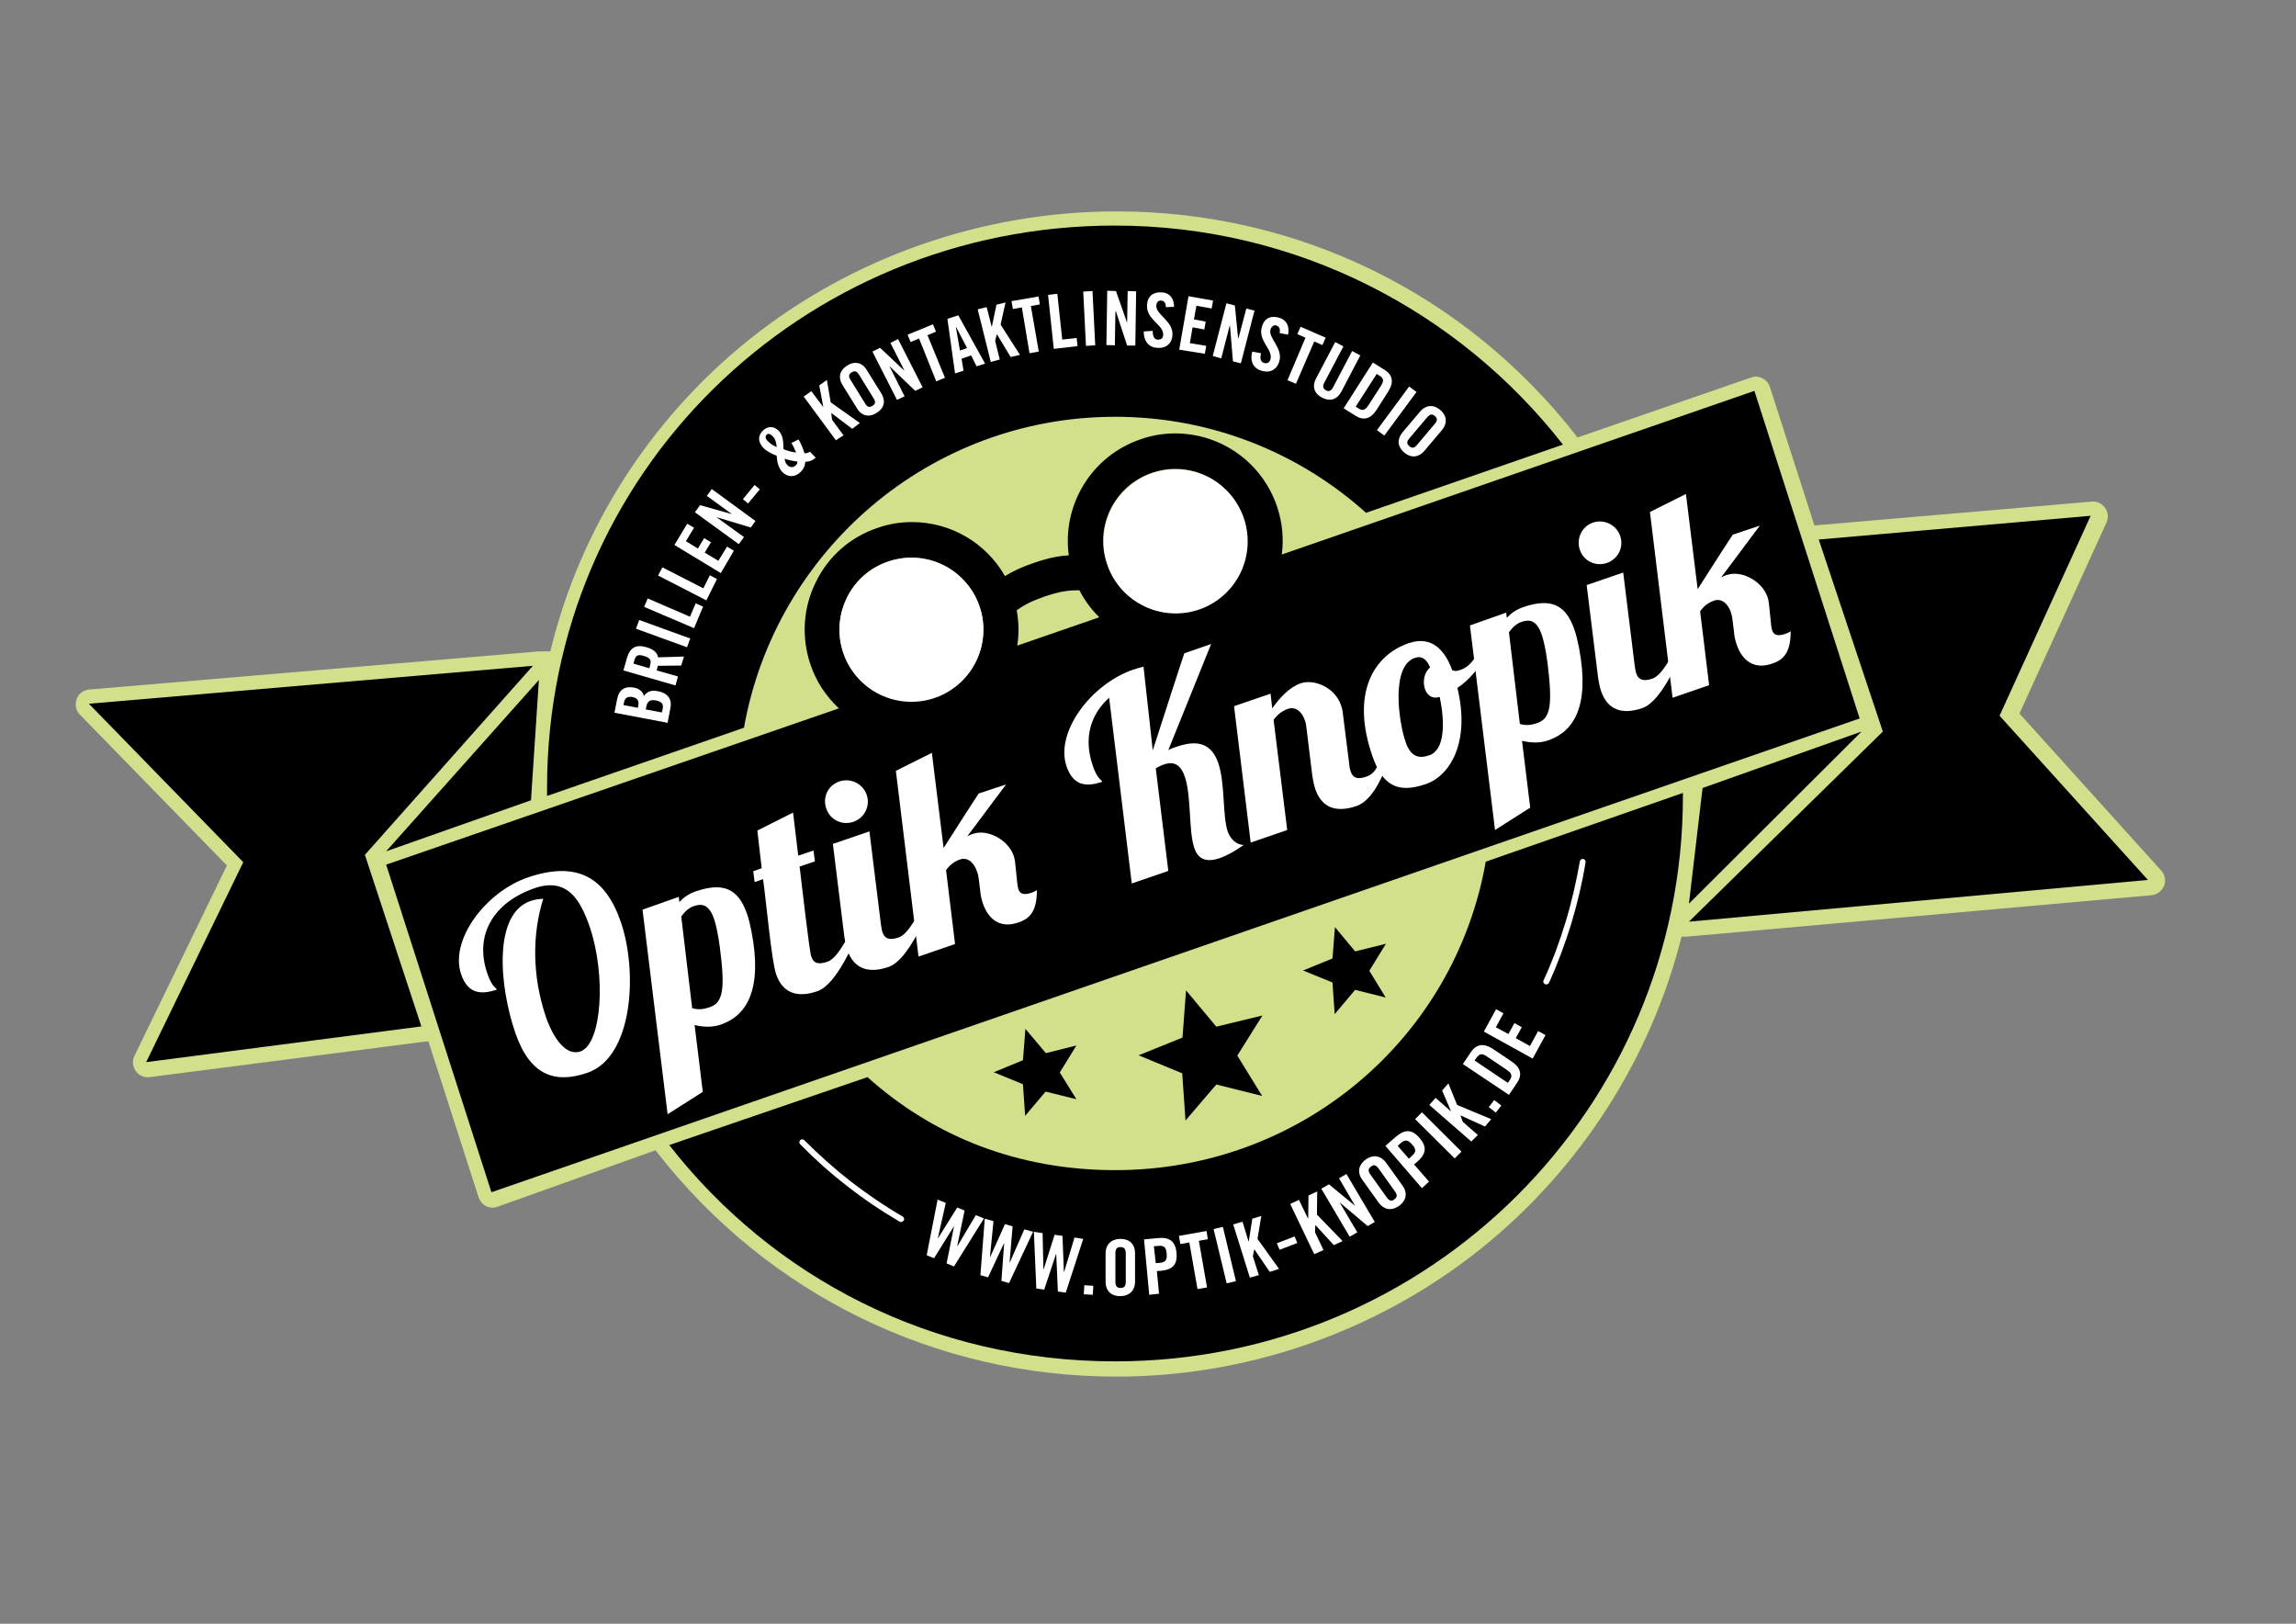 <?xml version="1.0" encoding="utf-8"?>
<!-- Generator: Adobe Illustrator 23.1.1, SVG Export Plug-In . SVG Version: 6.00 Build 0)  -->
<svg version="1.1" id="Ebene_1" xmlns="http://www.w3.org/2000/svg" xmlns:xlink="http://www.w3.org/1999/xlink" x="0px" y="0px"
	 viewBox="0 0 841.9 595.3" style="enable-background:new 0 0 841.9 595.3;" xml:space="preserve">
<rect x="0" y="0" width="841.9" height="595.3" fill="#808080" stroke="none"/>
<style type="text/css">
	.st0{fill:#D2DF8B;}
	.st1{fill:#FFFFFF;}
</style>
<path class="st0" d="M792.5,319.2l-52-57.6l31.9-70c0.8-1.8,0.6-3.8-0.5-5.4c-1.1-1.6-3-2.5-4.9-2.3l-101.3,8.7l-0.4,0L649,141.9
	c-0.4-1.4-1.4-2.5-2.7-3.2c-1.3-0.7-2.8-0.8-4.2-0.3l-63.7,22c-0.1-0.2-0.2-0.4-0.4-0.6c-40.8-52.3-102.3-82.3-168.5-82.3
	c-49.1,0-96.9,16.7-134.8,47c-36.3,29.1-62.1,69.5-72.9,114.3l-3.6,0c-0.2,0-0.3,0-0.5,0l-165,14c-2.1,0.2-3.9,1.5-4.6,3.5
	c-0.7,2-0.3,4.2,1.2,5.7l53.9,55.3l-33.9,69.8c-0.9,1.8-0.7,3.9,0.5,5.6c1.2,1.6,3.1,2.5,5.1,2.2l100.7-13l1.5-0.1l18.4,57.2
	c0.5,1.4,1.5,2.6,2.8,3.2c1.3,0.7,2.9,0.7,4.2,0.2l57.9-20.7c0.1,0.3,0.3,0.5,0.5,0.7c40.8,52.3,102.3,82.3,168.5,82.3
	c48.6,0,96.2-16.8,134-47.2c36.1-29.1,62-69.5,73.2-114.1h1.3c0.2,0,0.3,0,0.5,0l170.5-15.2c2.1-0.2,3.8-1.5,4.6-3.4
	C794.3,323,793.9,320.8,792.5,319.2z"/>
<g>
	<path d="M643.3,143.3l-173.3,60c0.8-5.8,0.2-11.8-1.7-17.5c-5.4-16.1-20.4-26.9-37.4-26.9c-4.3,0-8.5,0.7-12.5,2.1
		c-18.2,6.1-29,24.2-26.5,42.6c-3.6,0.2-7.3,0.9-12.6,2.7c-4.8,1.6-8,3.2-10.8,4.9c-6.9-12.1-19.8-19.8-34.1-19.8
		c-4.3,0-8.5,0.7-12.5,2.1c-10,3.3-18.1,10.4-22.7,19.8c-4.7,9.4-5.4,20.1-2.1,30.1c2.1,6.4,5.8,11.9,10.5,16.3L141.6,317
		l38.6,120.1l501.7-173.7L643.3,143.3z M422.5,173.3c2.7-0.9,5.5-1.4,8.4-1.4c11.3,0,21.4,7.2,25,18c2,6.1,1.8,12.6-0.7,18.5
		L418,221.3c-5.6-3.1-10-8.2-12.1-14.6C401.2,192.9,408.7,178,422.5,173.3z M383.3,218.6c5.5-1.8,8.3-2.2,12.5-2.2
		c1.9,3.7,4.4,7.1,7.3,9.9l-30.1,10.4c0.7-4.3,0.6-8.7-0.2-13C375.9,221.6,378.4,220.3,383.3,218.6z M309.2,239.1
		c-2.2-6.7-1.7-13.8,1.4-20.1c3.1-6.3,8.5-11,15.2-13.2c2.7-0.9,5.6-1.4,8.4-1.4c11.3,0,21.4,7.2,25,18c2.2,6.5,1.7,13.5-1.2,19.7
		l-35.5,12.3C316.4,251.3,311.5,245.9,309.2,239.1z"/>
</g>
<g>
	<polygon points="32.6,258 195.4,244.1 133.8,313.4 154.5,376.3 53.6,389.4 89.2,316.1 	"/>
</g>
<g>
	<polygon points="787.6,322.6 619.3,337.9 690.4,268.2 666.9,197.8 766.6,189.1 733.2,262.4 	"/>
</g>
<g>
	<polygon points="141.6,312.1 194.7,293.4 197.6,249.3 	"/>
</g>
<g>
	<polygon points="682.6,268.2 624.3,288.9 619.3,331.3 	"/>
</g>
<g>
	<g>
		<path d="M544.8,315.9c-11.4,64.8-67.8,113.1-135.9,113.1c-35.4,0-66.4-12.2-90.8-34.1l-72.7,24.9c38.1,48.8,96.7,79.3,163.5,79.3
			c115,0,208.2-92.5,208.2-207.4c0-0.3,0-0.6,0-1L544.8,315.9z"/>
	</g>
	<g>
		<path d="M408.9,152.8c35.4,0,67.6,13.3,92,35.2l72.2-25c-38.1-48.8-97.5-80.3-164.3-80.3c-115,0-208.2,91-208.2,206
			c0,0.3,0,2.8,0,3.1l72.2-25C284.3,202.1,340.8,152.8,408.9,152.8z"/>
	</g>
</g>
<g>
	<g>
		<path class="st1" d="M200.2,372.9c2.8,8,7.4,14.3,12.6,12.6c8-2.8,9.4-28.1,3.5-45.5c-3.5-10.3-8.4-18.4-20.2-14.4
			c-15.1,5.2-22.3,17.1-17.4,31.3c1.6,4.8,3.1,5.1,3.5,5.9c-6.4,2.2-10.8,1.1-13.1-5.6c-4.3-12.4,8.8-30.1,24.4-35.5
			c18.5-6.3,28.7,0.3,34.2,16.5c6.2,18.2,4.4,49.4-12.3,55.1c-11.9,4.1-21,1-26.4-14.5c-6-17.4-8.2-43.8,5.6-48.5
			c1.4-0.5,2.9-0.7,4.6-0.8C195.2,342.2,195,357.6,200.2,372.9z"/>
		<path class="st1" d="M248.9,328.8l0.2,1.9c1.6-1.7,3.6-3.1,6-3.9c9.7-3.3,15.5-1.4,18.8,8.2c0.7,2,1.2,4.2,1.7,6.7
			c4,21-1.7,30.6-11.2,33.9c-3.1,1.1-6.3,1-9.7,0.2l3,24.5l-12.9,8.2l-9.2-75L248.9,328.8z M263.9,346.9c-0.6-4.4-1.3-7.6-2-9.8
			c-1.9-5.6-4.5-5.9-7.5-4.9c-1.8,0.6-3.3,2-4.6,3.8l4,33.6c2.8,0.9,5.1,0.1,6.6-0.4C265.1,367.5,266,362.7,263.9,346.9z"/>
		<path class="st1" d="M290.8,297.9c0,0,0.8,6.8,1.9,15.8l5.6-1.9l0.5,4l-5.6,1.9c3.7,31.7,4.1,32.6,4.3,33c0.7,2.1,2.1,3.2,5.9,1.9
			c3.7-1.3,6.8-8.2,9.5-12.4l3.2-1.1c-2.8,5.8-9.1,21.8-16.4,24.3c-7.2,2.5-12.7,0.8-15.1-6.2c-1.7-4.9-3.6-26.4-4.8-34.9l-3.1,1.1
			l-0.5-4l3.1-1.1l-1.6-13.8L290.8,297.9z"/>
		<path class="st1" d="M307.8,286.5c4.1-1.4,8.6,0.8,10,4.9c1.4,4.1-0.8,8.5-4.9,9.9c-4.1,1.4-8.5-0.7-9.9-4.8
			C301.5,292.3,303.6,287.9,307.8,286.5z M318.8,304.8l4.2,34c0.2,1.1,0.3,2.2,0.6,3c0.7,2,2.1,3.2,5.9,1.9
			c3.7-1.3,6.8-8.2,9.5-12.4l3.2-1.1c-2.8,5.8-9.1,21.8-16.4,24.3c-7.2,2.5-12.7,0.8-15.1-6.2c-0.5-1.4-0.8-3-1.1-4.9l-4.2-34
			L318.8,304.8z"/>
		<path class="st1" d="M368.9,287.6l-14.2,19c0.7-0.3,1.3-0.7,2.1-0.9c5.1-1.8,12.7,1.9,14.9,8c0.2,0.7,0.4,1.4,0.5,2.2l0.6,5.8
			c0.2,1.4,0.2,3,0.6,4.2c0.5,1.6,1.7,2.4,4.5,1.5c0.7-0.2,1.7-0.6,2.3-1.1c0.1,8.9-3.6,10.8-6.8,11.9c-6.6,2.3-11-1.1-13-7
			c-0.5-1.5-0.9-3.1-1-4.9l-0.6-4.7c-0.1-0.7-0.3-1.5-0.6-2.2c-1-3-3.3-5.3-6.2-4.3c-2.2,0.8-3.7,2-5.1,3.9l3.3,27.1l-13.4,4.6
			l-8.3-68.1l13.2-6.6l4.3,34.9c5-7.9,12.9-20.1,12.9-20L368.9,287.6z"/>
		<path class="st1" d="M422.7,275.1c3.2-9.9,11.5-35.7,11.6-35.6l9.8-3.4l-15.7,38.9c1.1-0.6,2.3-1,3.3-1.3c9-3.1,13,0.3,15,6
			c2.6,7.6,1.5,19.3,3.5,25.2c1,2.8,3.2,4.8,5.8,4.9c-3.5,2.5-6.4,4-8.7,4.8c-6.1,2.1-8.4-0.7-9.4-3.8c-2.1-6.2-1-19.1-3.5-26.2
			c-1.3-3.7-3.5-5.8-7.7-4.3c-0.8,0.3-1.8,0.7-2.9,1.4l4.6,37.6l-13.4,4.6l-8.3-68.1c-7,6.3-9.4,15-6,24.9c1.6,4.8,3.1,5.1,3.5,5.9
			c-6.4,2.2-10.8,1.1-13.1-5.6c-4.3-12.4,8.8-30.1,24.4-35.5c1.3-0.4,2.6-0.8,3.8-1.1L422.7,275.1z"/>
		<path class="st1" d="M494.7,279.8c0.1,1.1,0.2,2.2,0.6,3.1c0.7,2.1,2.2,3.1,5.8,1.8c3.7-1.3,4.1-4.7,6.8-8.9l3.2-1.1
			c-2.8,5.8-6.4,18.3-13.7,20.8c-7.3,2.5-12.7,0.8-15.1-6.2c-0.5-1.5-0.8-3-1.1-4.9l-2.2-18c-0.1-0.9-0.3-1.8-0.6-2.5
			c-1.2-3.4-3.7-4.9-6.2-4c-2.2,0.8-3.7,2-5.2,4l5,40.4l-13.4,4.6l-6.1-50l13.4-4.6l0.6,5.4c2.9-4.1,6.4-7.8,10.5-9.2
			c5-1.7,12.6,1.7,14.7,8c0.3,0.7,0.5,1.5,0.6,2.3L494.7,279.8z"/>
		<path class="st1" d="M532.5,245.7c0.8,0.4,1.7,0.4,3-0.1c4.4-1.5,5.3-5.3,8.2-7.9l1,1.8c-1.6,4.6-5.4,9.4-10.3,12.7
			c4.7,19.4-2.3,32.1-11.7,35.3c-10,3.4-15.7,0.7-19.5-10.4c-7.9-22.9,0.4-36.8,13.3-41.3C525.4,232.8,530,238.9,532.5,245.7z
			 M527.9,255.5c-2.7,0.9-4.6-0.6-5.4-2.9c-0.9-2.7-0.3-6.1,1.9-7.9c-1.3-3-3-4.4-5.6-3.5c-8.8,3-6,23.3-3.4,30.8
			c1.9,5.6,5,6.2,8.7,4.9C529.8,275,529.9,264.9,527.9,255.5z"/>
		<path class="st1" d="M552.3,224.6l0.2,1.9c1.6-1.7,3.6-3.1,6-3.9c9.7-3.3,15.5-1.4,18.8,8.2c0.7,2,1.2,4.2,1.7,6.7
			c4,21-1.7,30.6-11.2,33.9c-3.1,1.1-6.3,1-9.7,0.2l3,24.5l-12.9,8.2l-9.2-75L552.3,224.6z M567.4,242.7c-0.6-4.4-1.3-7.6-2-9.8
			c-1.9-5.6-4.5-5.9-7.5-4.9c-1.8,0.6-3.3,2-4.6,3.8l4,33.6c2.8,0.9,5.1,0.1,6.6-0.4C568.5,263.3,569.4,258.6,567.4,242.7z"/>
		<path class="st1" d="M584.1,191.6c4.1-1.4,8.6,0.8,10,4.9c1.4,4.1-0.8,8.5-4.9,9.9c-4.1,1.4-8.5-0.7-9.9-4.8
			C577.9,197.5,580,193,584.1,191.6z M595.2,209.9l4.2,34c0.2,1.1,0.3,2.2,0.6,3c0.7,2,2.1,3.2,5.9,1.9c3.7-1.3,6.8-8.2,9.5-12.4
			l3.2-1.1c-2.8,5.8-9.1,21.8-16.4,24.3c-7.2,2.5-12.7,0.8-15.1-6.2c-0.5-1.4-0.8-3-1.1-4.9l-4.2-34L595.2,209.9z"/>
		<path class="st1" d="M645.3,192.7l-14.2,19c0.7-0.3,1.3-0.7,2.1-0.9c5.1-1.8,12.7,1.9,14.9,8c0.2,0.7,0.4,1.4,0.5,2.2l0.6,5.8
			c0.2,1.4,0.2,3,0.6,4.2c0.5,1.6,1.7,2.4,4.5,1.5c0.7-0.2,1.7-0.6,2.3-1.1c0.1,8.9-3.6,10.8-6.8,11.9c-6.6,2.3-11-1.1-13-7
			c-0.5-1.5-0.9-3.1-1-4.9l-0.6-4.7c-0.1-0.7-0.3-1.5-0.5-2.2c-1-3-3.3-5.3-6.2-4.3c-2.2,0.8-3.7,2-5.1,3.9l3.3,27.1l-13.4,4.6
			l-8.3-68.1l13.2-6.6l4.3,34.9c5-7.9,12.9-20.1,12.9-20L645.3,192.7z"/>
	</g>
</g>
<g>
	<g>
		<path class="st1" d="M225.3,261.3l1-5c0.7-3.6,2.9-4.8,6.2-4.2c1.7,0.3,3.3,1.4,3.6,3.1c1.1-1.6,2.6-2.3,5.1-1.8
			c3.2,0.6,5.4,2.5,4.6,6.3l-1,5.3L225.3,261.3z M233.9,259.5l0.2-1.2c0.2-1.3-0.4-2.4-2-2.7c-1.8-0.4-2.9,0.2-3.2,1.6l-0.3,1.3
			L233.9,259.5z M242.7,261.2l0.3-1.4c0.4-1.8-0.5-2.6-2.5-3c-2-0.4-3.1,0.2-3.5,2.2l-0.2,1.1L242.7,261.2z"/>
		<path class="st1" d="M248.6,248l-0.9,3.3l-19.1-5.5l1.3-4.6c1.1-3.7,3.2-5.1,7.2-3.9c3.1,0.9,4,2.4,4.2,3.7l9.5-0.3l-1,3.3
			l-8.6,0.1c-0.1,0.4-0.2,1.1-0.4,1.7L248.6,248z M238.1,245l0.3-1.2c0.5-1.8,0-2.6-2.2-3.3c-2.3-0.7-3.1-0.2-3.6,1.6l-0.3,1.2
			L238.1,245z"/>
		<path class="st1" d="M251.9,237.3l-18.7-6.8l1.2-3.2l18.7,6.8L251.9,237.3z"/>
		<path class="st1" d="M254.5,230.3l-18.3-7.8l1.3-3.1l15.5,6.7l2.1-4.9l2.7,1.2L254.5,230.3z"/>
		<path class="st1" d="M259,220.1l-17.7-9.1l1.6-3l15,7.7l2.4-4.8l2.6,1.4L259,220.1z"/>
		<path class="st1" d="M264.3,210.1l-17-10.3l4.7-7.8l2.5,1.5l-3,4.9l4.4,2.7l2.3-3.8l2.5,1.5l-2.3,3.8l5,3l3.2-5.2l2.5,1.5
			L264.3,210.1z"/>
		<path class="st1" d="M270.9,199.5l-16.1-11.7l1.9-2.6l11.7,3.3l0,0l-9.2-6.7l1.8-2.5L277,191l-1.7,2.4l-12.6-3.8l0,0l10.1,7.3
			L270.9,199.5z"/>
		<path class="st1" d="M274.3,184.6l-1.9-1.6l4.3-5.2l1.9,1.6L274.3,184.6z"/>
		<path class="st1" d="M292.8,161.1c1,1.6,1.6,3.3,2.2,5.1c0.7,0,1.4-0.2,2-0.6l2.1,2.2c-1.1,1-2.4,1.5-3.8,1.5
			c-0.1,1.5-0.6,2.6-1.8,3.8c-2.1,2-4.8,1.9-6.7-0.1c-1.4-1.5-1.9-3.8-2-5.9c-1.6-0.7-3.7-1.6-4.9-2.9c-1.9-2-2.2-4.4-0.1-6.4
			c1.8-1.7,4.1-1.6,5.8,0.2c1.7,1.8,1.6,4.4,1.7,6.7c1.5,0.6,3,1,4.6,1.2c-0.5-1.2-1-2.4-1.7-3.5L292.8,161.1z M284.8,163.9
			c-0.1-1.3-0.4-2.8-1.3-3.8c-1.1-1.1-1.8-1.3-2.4-0.7c-0.6,0.6-0.5,1.4,0.4,2.3C282.4,162.7,283.7,163.4,284.8,163.9z M291.7,170.7
			c0.5-0.5,0.7-0.8,0.7-1.5c-1.6-0.2-3.2-0.5-4.7-1c0.2,1,0.3,1.6,1.1,2.4C289.6,171.4,290.9,171.5,291.7,170.7z"/>
		<path class="st1" d="M306.5,161.4l-11.8-16l2.8-2l4.4,5.9l0,0l-1.5-8l2.8-2l1.4,8.2l10.7,7.6l-2.8,2.1l-7.7-5.8l0,0l0.3,2.5
			l4.2,5.7L306.5,161.4z"/>
		<path class="st1" d="M308.9,141.1c-1.5-2.4-1.3-5.2,1.8-7.1c3-1.9,5.7-0.8,7.1,1.6l5.4,8.7c1.5,2.4,1.3,5.2-1.8,7.1
			c-3,1.9-5.7,0.8-7.1-1.6L308.9,141.1z M317.2,147.9c0.8,1.3,1.5,1.6,2.7,0.9c1.2-0.7,1.2-1.6,0.4-2.8l-5.3-8.6
			c-0.8-1.3-1.5-1.6-2.7-0.9c-1.2,0.7-1.2,1.6-0.4,2.8L317.2,147.9z"/>
		<path class="st1" d="M328.9,146.6l-9-17.7l2.8-1.4l8.8,8.3l0.1,0l-5.1-10.1l2.8-1.4l9,17.7l-2.7,1.3l-9.5-9.1l0,0l5.6,11.1
			L328.9,146.6z"/>
		<path class="st1" d="M337,124.1l-3.1,1.3l-1.1-2.7l9.3-3.8l1.1,2.7l-3.1,1.3l6.4,15.6l-3.2,1.3L337,124.1z"/>
		<path class="st1" d="M353.3,135.9l-3.1,1l-2.8-20l4-1.3l9.8,17.7l-3.1,1l-2-4l-3.5,1.2L353.3,135.9z M352,128.5l2.6-0.9l-4-7.7
			l-0.1,0L352,128.5z"/>
		<path class="st1" d="M363.3,132.7l-4.8-19.3l3.3-0.8l1.8,7.1l0.1,0l1.7-8l3.3-0.8l-1.8,8.1l7.1,11.1l-3.4,0.8l-5-8.3l-0.1,0
			l-0.6,2.4l1.7,6.8L363.3,132.7z"/>
		<path class="st1" d="M374.7,112.7l-3.3,0.6l-0.5-2.9l9.9-1.7l0.5,2.9l-3.3,0.6l2.9,16.7l-3.4,0.6L374.7,112.7z"/>
		<path class="st1" d="M386.4,127.9l-2.1-19.8l3.4-0.4l1.8,16.8l5.3-0.6l0.3,3L386.4,127.9z"/>
		<path class="st1" d="M398.2,126.8l-1-19.9l3.4-0.2l1,19.9L398.2,126.8z"/>
		<path class="st1" d="M405.7,126.5l0.3-19.9l3.2,0.1l4,11.4h0.1l0.2-11.4l3.1,0.1l-0.3,19.9l-3,0l-4.1-12.5H409l-0.2,12.4
			L405.7,126.5z"/>
		<path class="st1" d="M427.5,112.6c0-1.7-0.8-2.3-1.6-2.4c-1.1-0.1-1.8,0.5-1.9,1.8c-0.3,3.4,6.4,5.7,5.9,11
			c-0.3,3.3-2.7,4.9-5.9,4.5c-3.2-0.3-4.7-3-4.6-6l3.3-0.2c-0.1,2,0.6,3.1,1.7,3.2c1.2,0.1,2-0.4,2.1-1.6c0.4-3.9-6.4-5.6-5.9-11.3
			c0.3-3.2,2.4-4.7,5.7-4.4c2.8,0.3,4.2,2.4,4.2,5.3L427.5,112.6z"/>
		<path class="st1" d="M432.4,128.2l3.4-19.6l9,1.6l-0.5,2.9l-5.6-1l-0.9,5l4.3,0.8l-0.5,2.9l-4.3-0.8l-1,5.8l6,1l-0.5,2.9
			L432.4,128.2z"/>
		<path class="st1" d="M444.7,130.5l5-19.3l3.1,0.8l1.2,12.1l0.1,0l2.9-11l3,0.8l-5,19.3l-2.9-0.7l-1.1-13.1l-0.1,0l-3.1,12
			L444.7,130.5z"/>
		<path class="st1" d="M469.2,122.1c0.4-1.7-0.3-2.4-1-2.7c-1-0.4-1.8,0.1-2.3,1.3c-1.1,3.2,4.9,7,3.1,12.1c-1.1,3.1-3.8,4.1-6.8,3
			c-3-1-3.9-4-3-6.9l3.2,0.6c-0.5,1.9-0.1,3.1,0.9,3.5c1.1,0.4,2.1,0.1,2.5-1.1c1.3-3.7-4.9-7-3-12.4c1-3,3.4-4,6.6-2.9
			c2.6,0.9,3.5,3.4,2.9,6.1L469.2,122.1z"/>
		<path class="st1" d="M478.7,123.8l-3-1.3l1.2-2.7l9.2,4l-1.2,2.7l-3-1.3l-6.7,15.5l-3.1-1.3L478.7,123.8z"/>
		<path class="st1" d="M489.6,125.4l3,1.6l-7,13.3c-0.7,1.3-0.5,2.2,0.6,2.8c1.1,0.6,1.9,0.2,2.6-1.1l7-13.3l3,1.6l-6.9,13.2
			c-1.6,3-4.2,3.8-7.1,2.3c-2.9-1.5-3.8-4.1-2.2-7.1L489.6,125.4z"/>
		<path class="st1" d="M503.4,132.9l4.3,2.7c3,1.9,3.5,4.5,1.3,8l-4.2,6.6c-2.2,3.4-4.8,4.1-7.8,2.2l-4.3-2.7L503.4,132.9z
			 M497.1,149.1l1,0.6c1.5,1,2.4,0.7,3.6-1l4.7-7.3c1.1-1.8,1-2.7-0.6-3.7l-1-0.6L497.1,149.1z"/>
		<path class="st1" d="M504.9,157.7l11.8-16l2.7,2l-11.8,16L504.9,157.7z"/>
		<path class="st1" d="M520.8,150.8c1.8-2.1,4.6-2.8,7.3-0.5c2.7,2.3,2.5,5.1,0.7,7.3l-6.6,7.8c-1.8,2.1-4.6,2.8-7.3,0.5
			c-2.7-2.3-2.5-5.1-0.7-7.3L520.8,150.8z M516.8,160.7c-1,1.1-1.1,2,0,2.9c1.1,0.9,1.9,0.6,2.8-0.5l6.5-7.7c1-1.1,1.1-2,0-2.9
			c-1-0.9-1.8-0.6-2.8,0.5L516.8,160.7z"/>
	</g>
</g>
<g>
	<path class="st1" d="M351,442.7l2.7,1.1l-2.7,13l0.1,0l6.7-11.3l3,1.2l-11,17.6l-2.7-1.1l2.7-13.5l-0.1,0l-7.2,11.6l-2.7-1.1
		l4-20.4l3,1.2l-2.9,12.9l0.1,0L351,442.7z"/>
	<path class="st1" d="M368.5,448.8l2.8,0.8l-1.1,13.2l0.1,0l5.3-12.1l3.2,0.9l-8.8,18.8l-2.8-0.8l1-13.7l-0.1,0l-5.8,12.4l-2.8-0.8
		l1.6-20.7l3.2,0.9l-1.3,13.1l0.1,0L368.5,448.8z"/>
	<path class="st1" d="M386.7,452.7l2.9,0.4l0.5,13.2l0.1,0l3.8-12.6l3.2,0.5l-6.4,19.7l-2.9-0.4l-0.6-13.7l-0.1,0l-4.3,13l-2.9-0.4
		l-0.9-20.8l3.2,0.5l0.3,13.2l0.1,0L386.7,452.7z"/>
	<path class="st1" d="M397.4,474.5l0.2-3.3l3.3,0.2l-0.2,3.3L397.4,474.5z"/>
	<path class="st1" d="M405.4,459.5c0-2.9,1.7-5.2,5.4-5.3c3.7,0,5.4,2.3,5.4,5.2l0,10.5c0,2.9-1.7,5.2-5.4,5.3
		c-3.7,0-5.4-2.3-5.4-5.2L405.4,459.5z M409,469.9c0,1.5,0.5,2.3,1.9,2.3c1.4,0,1.9-0.7,1.9-2.3l0-10.4c0-1.5-0.5-2.3-1.9-2.3
		c-1.4,0-1.9,0.7-1.9,2.3L409,469.9z"/>
	<path class="st1" d="M421.4,474.7l-1.9-20.3l5-0.5c4.3-0.4,6.5,1.1,6.9,5.4c0.4,4.3-1.4,6.2-5.7,6.6l-1.5,0.1l0.8,8.3L421.4,474.7z
		 M423.8,463.1l1.3-0.1c2.3-0.2,2.9-1,2.7-3.4c-0.2-2.4-1-3.1-3.3-2.8l-1.4,0.1L423.8,463.1z"/>
	<path class="st1" d="M436.1,455.5l-3.3,0.6l-0.5-3l10.1-1.8l0.5,3l-3.3,0.6l3,17.1l-3.5,0.6L436.1,455.5z"/>
	<path class="st1" d="M449.8,470.5l-4.8-19.9l3.4-0.8l4.8,19.9L449.8,470.5z"/>
	<path class="st1" d="M458.3,468.4l-6.1-19.5l3.4-1l2.2,7.2l0.1,0l1.3-8.3l3.3-1l-1.4,8.4l7.9,11l-3.4,1.1l-5.6-8.2l-0.1,0l-0.5,2.5
		l2.2,6.9L458.3,468.4z"/>
	<path class="st1" d="M469.2,458.2l-1-2.4l6.5-2.5l1,2.4L469.2,458.2z"/>
	<path class="st1" d="M481.9,459.8l-8.8-18.4l3.2-1.5l3.3,6.8l0.1,0l0.1-8.4l3.2-1.5l-0.1,8.5l9.4,9.7l-3.2,1.5l-6.7-7.3l-0.1,0
		l-0.1,2.6l3.1,6.5L481.9,459.8z"/>
	<path class="st1" d="M494.9,453.4l-10.4-17.6l2.8-1.6l9.6,7.9l0,0l-5.9-10.1l2.7-1.6l10.4,17.6l-2.6,1.5l-10.3-8.7l0,0l6.5,11
		L494.9,453.4z"/>
	<path class="st1" d="M499.5,432.5c-1.7-2.3-1.7-5.2,1.3-7.4c3-2.1,5.7-1.2,7.4,1.1l6.1,8.5c1.7,2.3,1.7,5.2-1.3,7.4
		c-3,2.1-5.7,1.2-7.4-1.1L499.5,432.5z M508.5,439c0.9,1.2,1.7,1.6,2.8,0.7c1.1-0.8,1.1-1.7,0.2-2.9l-6-8.4
		c-0.9-1.2-1.7-1.6-2.8-0.7c-1.1,0.8-1.1,1.7-0.2,2.9L508.5,439z"/>
	<path class="st1" d="M521.4,435.6L508,420.1l3.8-3.3c3.3-2.8,5.9-2.9,8.7,0.4c2.9,3.3,2.4,5.9-0.8,8.7l-1.2,1l5.5,6.3L521.4,435.6z
		 M516.6,424.8l1-0.9c1.7-1.5,1.8-2.5,0.2-4.3c-1.6-1.8-2.6-1.9-4.3-0.4l-1,0.9L516.6,424.8z"/>
	<path class="st1" d="M533.4,424.7l-14.5-14.4l2.5-2.5l14.5,14.4L533.4,424.7z"/>
	<path class="st1" d="M539.5,418.5l-15.4-13.4l2.3-2.6l5.7,5l0,0l-3.3-7.7l2.3-2.6l3.2,7.9l12.5,5.2l-2.3,2.7l-9-4.1l0,0l0.9,2.4
		l5.5,4.8L539.5,418.5z"/>
	<path class="st1" d="M548.5,407.9l-2.6-2l2-2.6l2.6,2L548.5,407.9z"/>
	<path class="st1" d="M536.4,390.1l2.9-4.3c2-3,4.7-3.5,8.2-1.2l6.7,4.5c3.5,2.3,4.1,5,2,8l-2.9,4.3L536.4,390.1z M552.9,397l0.7-1
		c1-1.5,0.8-2.5-1-3.7l-7.4-5c-1.8-1.2-2.7-1-3.8,0.5l-0.7,1L552.9,397z"/>
	<path class="st1" d="M562,388.1l-17.9-9.9l4.5-8.2l2.7,1.5l-2.8,5.1l4.6,2.5l2.2-4l2.7,1.5l-2.2,4l5.2,2.9l3-5.5l2.7,1.5L562,388.1
		z"/>
</g>
<polygon points="446,376.4 462.9,372.3 453.7,387 462.8,401.8 446,397.6 434.7,410.8 433.5,393.5 417.5,386.9 433.6,380.4 
	434.9,363.1 "/>
<polygon points="496.9,348.8 508.2,346 502.1,355.9 508.1,365.7 496.9,362.9 489.4,371.8 488.6,360.2 477.8,355.8 488.6,351.4 
	489.5,339.9 "/>
<polygon points="383.5,386.1 394.7,383.3 388.6,393.2 394.7,403 383.4,400.2 375.9,409.1 375.1,397.5 364.4,393.1 375.1,388.7 
	376,377.2 "/>
<g>
	<path class="st1" d="M567,360.9c-0.2,0-0.3,0-0.5-0.1c-0.5-0.2-0.8-0.9-0.5-1.4c3.2-6.9,5.9-14.2,8.1-21.5
		c2.2-7.2,3.9-14.7,5.2-22.1c0.1-0.6,0.7-1,1.2-0.9c0.6,0.1,1,0.7,0.9,1.2c-1.2,7.5-3,15-5.2,22.4c-2.3,7.4-5,14.8-8.2,21.8
		C567.8,360.7,567.4,360.9,567,360.9z"/>
</g>
<g>
	<path class="st1" d="M330.4,448c-0.2,0-0.4,0-0.5-0.1c-6.7-3.9-13.2-8.3-19.3-13.1c-6.1-4.7-11.8-9.8-17.2-15.3
		c-0.4-0.4-0.4-1.1,0-1.5c0.4-0.4,1.1-0.4,1.5,0c5.3,5.3,11,10.4,17,15.1c6.1,4.7,12.5,9.1,19.1,12.9c0.5,0.3,0.7,1,0.4,1.5
		C331.1,447.8,330.7,448,330.4,448z"/>
</g>
<circle class="st1" cx="334.2" cy="230.9" r="26.4"/>
<path class="st1" d="M457.5,198.5c0,14.6-11.8,26.4-26.4,26.4c-14.6,0-26.4-11.8-26.4-26.4c0-14.6,11.8-26.4,26.4-26.4
	C445.7,172.1,457.5,183.9,457.5,198.5z"/>
</svg>
